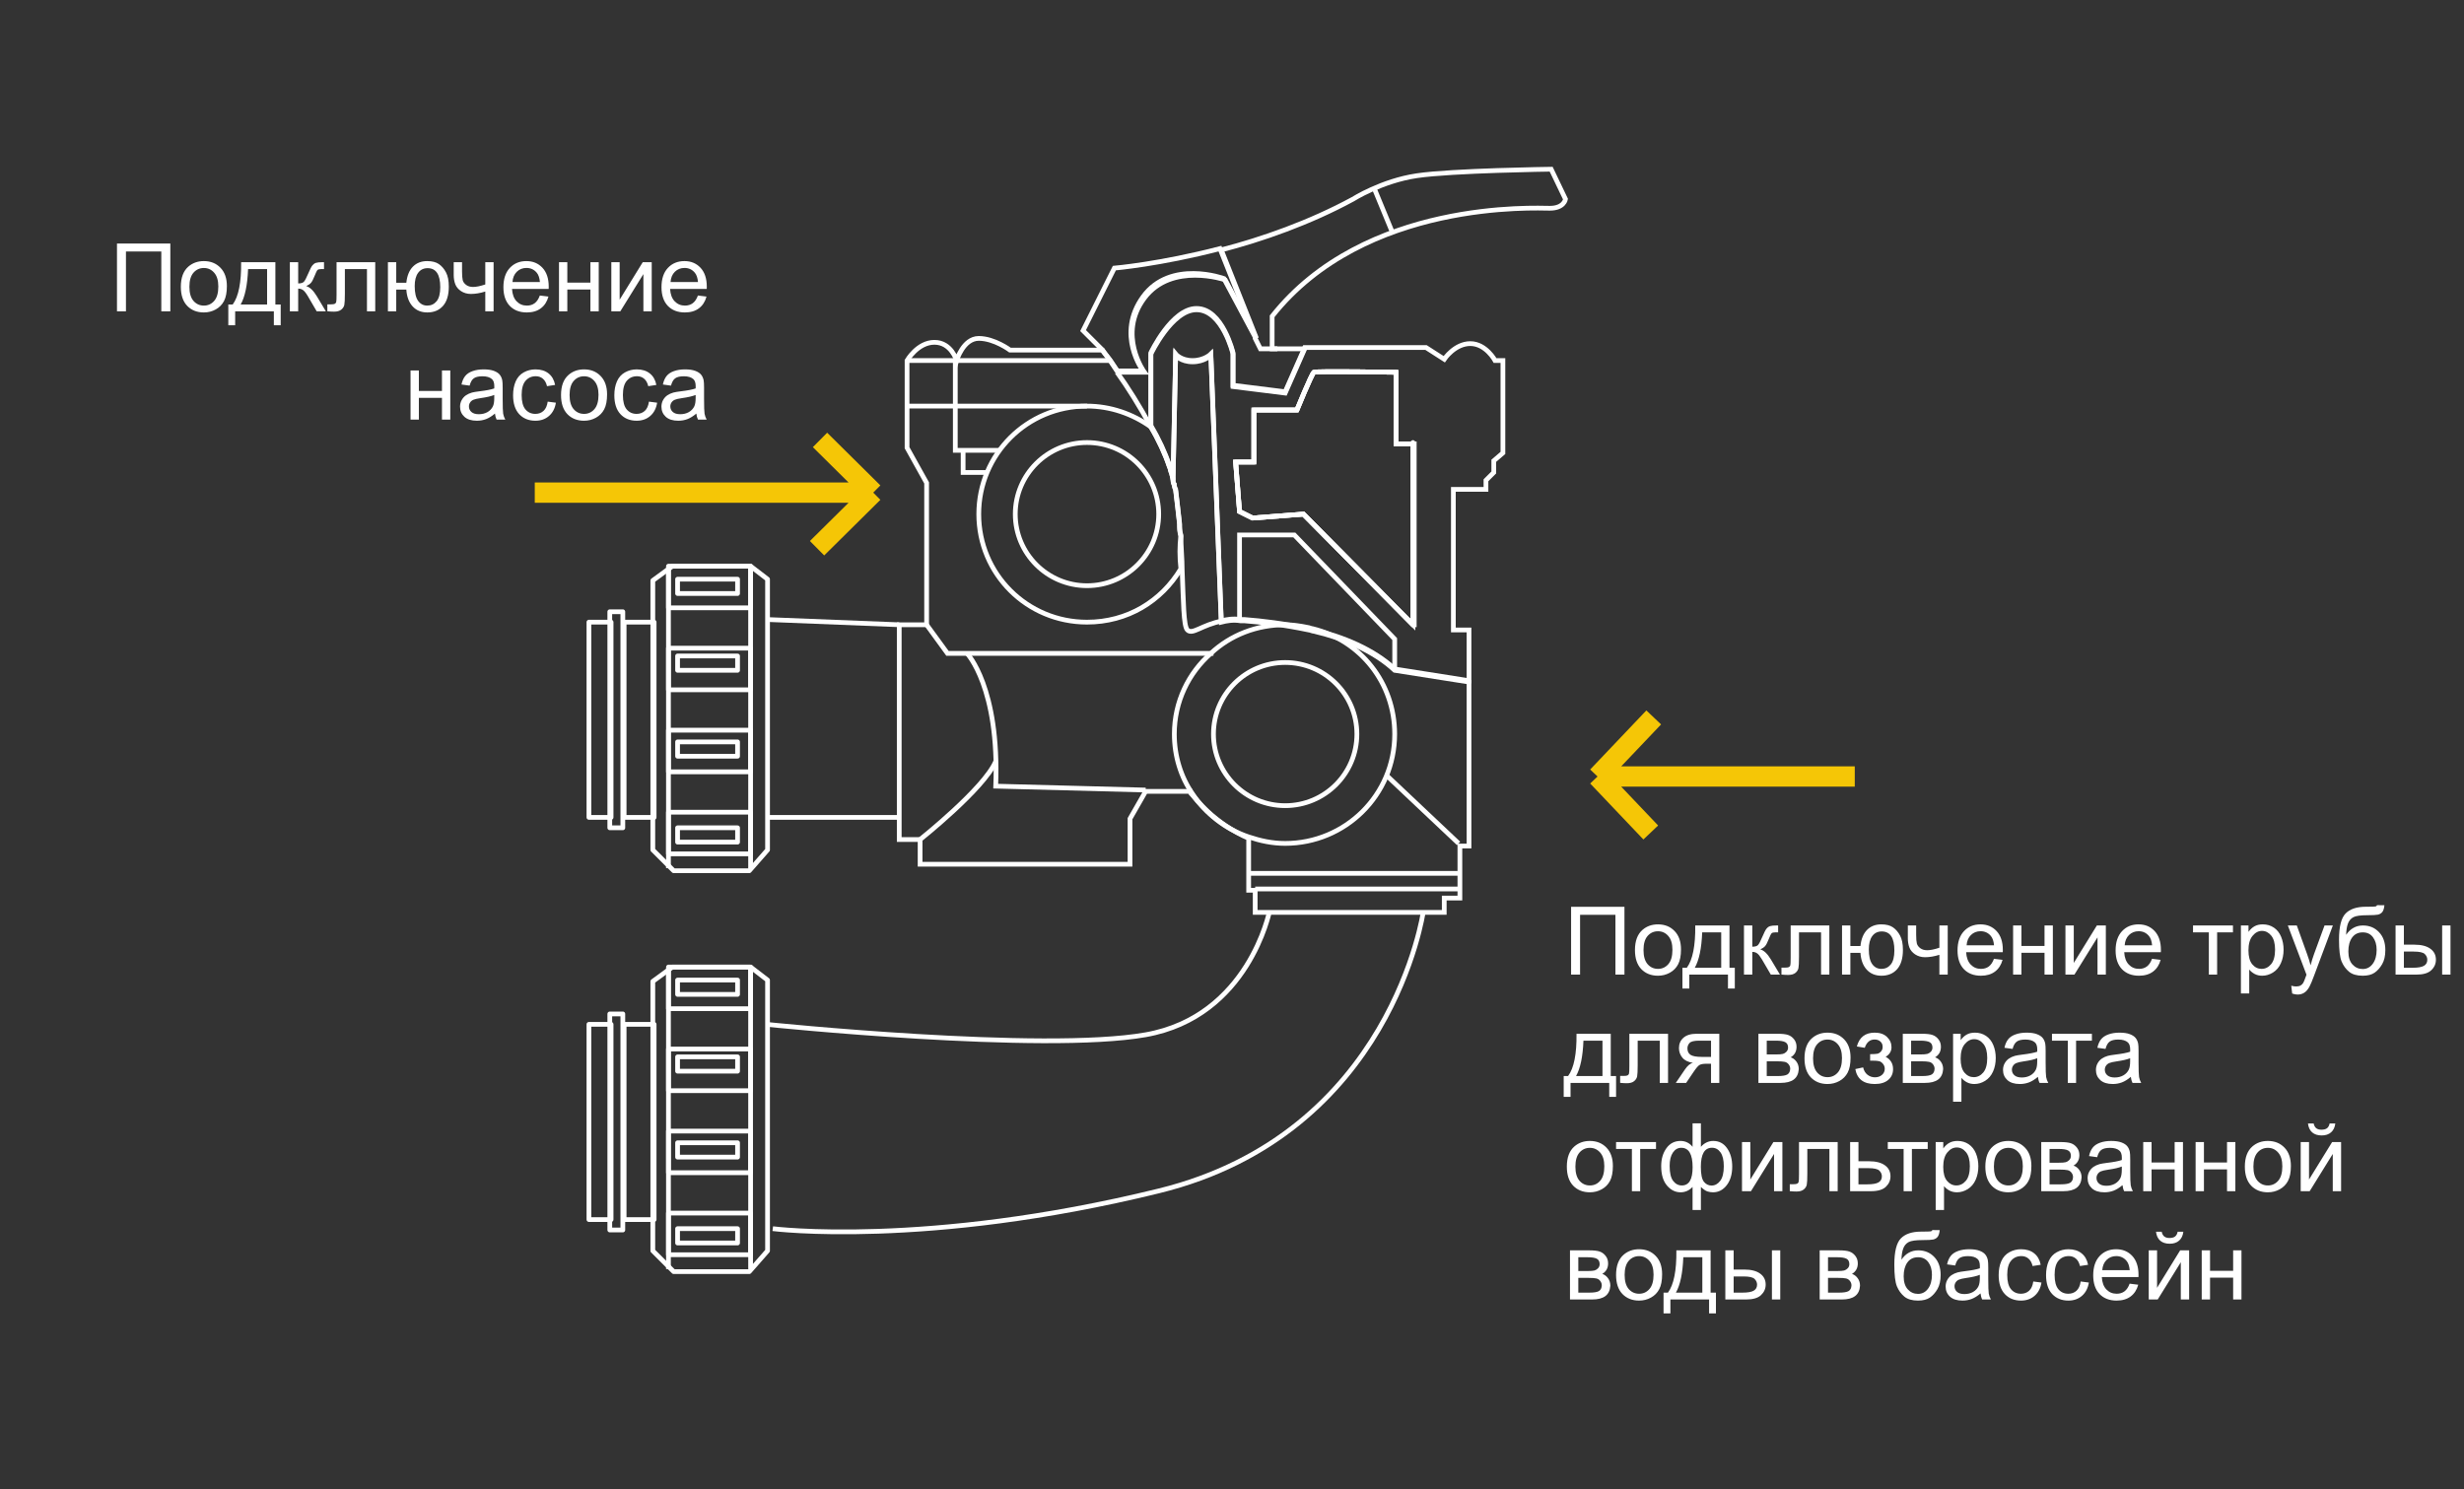 <svg width="364" height="220" viewBox="0 0 364 220" fill="none" xmlns="http://www.w3.org/2000/svg">
<rect x="0" y="0" width="364" height="220" fill="#333333" stroke="none"/>
<path d="M142.857 96.538C142.857 96.538 147.673 101.538 147.095 116.154L169.245 116.731" stroke="white" stroke-width="0.7" stroke-miterlimit="10"/>
<path d="M135.924 124.038C135.924 124.038 145.362 116.538 147.095 112.5" stroke="white" stroke-width="0.7" stroke-miterlimit="10"/>
<path d="M136.887 92.308L139.969 96.538H179.261" stroke="white" stroke-width="0.7" stroke-miterlimit="10"/>
<path d="M185.425 49.808L180.802 41.154C180.802 41.154 172.905 38.269 168.86 43.846C164.815 49.423 168.86 54.808 168.86 54.808H165.008C164.623 54.231 164.237 53.654 163.852 53.077C163.082 52.115 162.697 51.538 162.697 51.538L160 48.846L164.623 39.615C164.623 39.615 171.364 39.038 180.224 36.731L185.425 49.808Z" stroke="white" stroke-width="0.7" stroke-miterlimit="10"/>
<path d="M220.865 53.269C220.865 53.269 219.517 50.769 217.206 50.769C214.894 50.769 213.353 53.077 213.353 53.077L210.657 51.346H192.744L189.855 57.885L182.15 56.923V52.115C182.15 52.115 180.609 45.577 176.757 45.577C173.097 45.577 170.016 52.115 170.016 52.115V62.885C171.171 64.808 172.134 66.923 172.712 68.654C172.905 69.038 172.905 69.423 173.097 69.808C173.097 70 173.29 70.385 173.29 70.769L173.675 52.308C173.675 52.308 174.446 53.269 176.179 53.269C177.913 53.269 178.876 52.308 178.876 52.308L180.417 91.731C181.187 91.538 182.15 91.346 183.306 91.538C183.498 91.538 183.691 91.538 183.884 91.538C186.388 91.731 189.662 92.115 193.322 92.885C193.514 92.885 193.9 93.077 194.092 93.077C198.33 94.038 202.952 95.962 206.034 98.846L217.013 100.577V93.077H214.702V72.308H219.517V70.962L220.673 69.808V68.077L222.021 66.923V53.269H220.865V53.269ZM208.731 92.308L192.551 75.962L185.039 76.538L183.113 75.577L182.535 68.269H185.232V60.577H191.588C191.588 60.577 193.707 55.385 194.092 55C194.477 54.808 206.227 55 206.227 55V65.577H208.923V92.308H208.731Z" stroke="white" stroke-width="0.7" stroke-miterlimit="10"/>
<path d="M208.73 65.385V92.308L192.551 75.962L185.039 76.538L183.113 75.577L182.535 68.269H185.232V60.577H191.588C191.588 60.577 193.707 55.385 194.092 55C194.477 54.808 206.226 55 206.226 55V65.577H208.73V65.385Z" stroke="white" stroke-width="0.7" stroke-miterlimit="10"/>
<path d="M231.267 29.423C231.267 29.423 231.074 30.769 228.955 30.769C227.029 30.769 201.604 29.423 187.929 46.731V51.538H192.744L189.855 58.077L182.151 57.115V52.308C182.151 52.308 180.61 45.769 176.757 45.769C173.098 45.769 170.016 52.308 170.016 52.308V63.077C171.172 65 172.135 67.115 172.713 68.846C172.905 69.231 172.905 69.615 173.098 70C173.098 70.192 173.29 70.577 173.29 70.962L173.676 52.5C173.676 52.5 174.446 53.462 176.18 53.462C177.913 53.462 178.876 52.5 178.876 52.5L180.417 91.923C181.187 91.731 182.151 91.538 183.306 91.731C183.499 91.731 183.691 91.731 183.884 91.731C186.388 91.923 189.662 92.308 193.322 93.077C193.515 93.077 193.9 93.269 194.092 93.269C198.33 94.231 202.953 96.154 206.034 99.038L217.013 100.769V125H215.665V132.692H213.354V134.808H185.425V131.538H184.462V123.846C184.462 123.846 179.839 122.115 176.18 117.5C175.987 117.308 175.794 117.115 175.794 116.923H169.245L166.934 120.962V127.692H135.924V124.038H132.842V92.308H136.887V71.346L133.997 66.154V53.269C133.997 53.269 135.538 50.577 138.042 50.577C140.546 50.577 141.317 53.269 141.317 53.269C141.317 53.269 142.28 50 144.591 50C146.902 50 149.214 51.731 149.214 51.731H162.889C162.889 51.731 163.275 52.308 164.045 53.269C164.43 53.846 164.815 54.423 165.201 55H169.053C169.053 55 165.008 49.423 169.053 44.038C173.098 38.654 180.995 41.346 180.995 41.346L185.618 50L180.417 36.923C186.388 35.385 193.515 32.885 199.871 29.423C199.871 29.423 204.108 26.731 209.309 25.962C214.509 25.192 229.148 25 229.148 25L231.267 29.423Z" stroke="white" stroke-width="0.7" stroke-miterlimit="10"/>
<path d="M184.654 129.038H215.472" stroke="white" stroke-width="0.7" stroke-miterlimit="10"/>
<path d="M185.425 131.346H215.472" stroke="white" stroke-width="0.7" stroke-miterlimit="10"/>
<path d="M173.29 70.769C173.29 70.962 173.29 71.346 173.483 71.538C173.483 71.731 173.483 72.115 173.675 72.308C173.868 73.846 174.06 75.577 174.253 77.308C174.253 77.885 174.253 78.462 174.446 79.038C174.446 80.769 174.638 82.5 174.638 84.231C174.831 88.846 174.831 92.5 175.409 93.077C176.179 93.846 177.528 92.308 180.609 91.731" stroke="white" stroke-width="0.7" stroke-miterlimit="10"/>
<path d="M170.016 63.077C168.475 60.192 166.549 57.115 165.008 55" stroke="white" stroke-width="0.7" stroke-miterlimit="10"/>
<path d="M160.578 86.538C166.429 86.538 171.172 81.803 171.172 75.962C171.172 70.12 166.429 65.385 160.578 65.385C154.727 65.385 149.984 70.12 149.984 75.962C149.984 81.803 154.727 86.538 160.578 86.538Z" stroke="white" stroke-width="0.7" stroke-miterlimit="10"/>
<path d="M189.855 119.038C195.706 119.038 200.449 114.303 200.449 108.462C200.449 102.62 195.706 97.885 189.855 97.885C184.005 97.885 179.262 102.62 179.262 108.462C179.262 114.303 184.005 119.038 189.855 119.038Z" stroke="white" stroke-width="0.7" stroke-miterlimit="10"/>
<path d="M206.034 108.462C206.034 117.5 198.715 124.615 189.854 124.615C187.928 124.615 186.195 124.231 184.461 123.654C180.994 122.5 178.105 120.192 176.179 117.308C174.445 114.808 173.482 111.731 173.482 108.462C173.482 103.654 175.601 99.423 178.876 96.538C181.765 93.846 185.617 92.308 189.854 92.308C191.01 92.308 192.166 92.5 193.129 92.692C193.321 92.692 193.707 92.885 193.899 92.885C201.026 94.615 206.034 100.962 206.034 108.462Z" stroke="white" stroke-width="0.7" stroke-miterlimit="10"/>
<path d="M174.446 84.038C171.557 88.846 166.549 91.923 160.578 91.923C151.717 91.923 144.591 84.808 144.591 75.962C144.591 67.115 151.717 60 160.578 60C164.045 60 167.319 61.154 170.016 63.077C171.171 65 172.134 67.115 172.712 68.846C172.905 69.231 172.905 69.615 173.097 70C173.097 70.192 173.29 70.577 173.29 70.962C173.29 71.154 173.29 71.346 173.483 71.731C173.483 71.923 173.675 72.308 173.675 72.5C173.868 74.038 174.06 75.769 174.253 77.5C174.253 78.077 174.253 78.654 174.446 79.231C174.253 80.577 174.253 82.308 174.446 84.038Z" stroke="white" stroke-width="0.7" stroke-miterlimit="10"/>
<path d="M215.473 124.615L204.879 114.615" stroke="white" stroke-width="0.7" stroke-miterlimit="10"/>
<path d="M133.997 60H160.578" stroke="white" stroke-width="0.7" stroke-miterlimit="10"/>
<path d="M141.124 53.269V66.538H147.673" stroke="white" stroke-width="0.7" stroke-miterlimit="10"/>
<path d="M142.279 66.538V69.808H145.746" stroke="white" stroke-width="0.7" stroke-miterlimit="10"/>
<path d="M133.997 53.269H164.237" stroke="white" stroke-width="0.7" stroke-miterlimit="10"/>
<path d="M188.699 51.538H186.195L185.425 50V49.808" stroke="white" stroke-width="0.7" stroke-miterlimit="10"/>
<path d="M183.113 91.346V79.038H191.203L206.034 94.423V98.654" stroke="white" stroke-width="0.7" stroke-miterlimit="10"/>
<path d="M208.73 65.385V92.308L192.551 75.962L185.039 76.538L183.113 75.577L182.535 68.269H185.232V60.577H191.588C191.588 60.577 193.707 55.385 194.092 55C194.477 54.808 206.226 55 206.226 55V65.577H208.73V65.385Z" stroke="white" stroke-width="0.7" stroke-miterlimit="10" stroke-linejoin="round"/>
<path d="M96.439 125.577V85.769L99.328 83.654H110.884L113.388 85.577V125.577L110.692 128.654H99.52L96.439 125.577Z" stroke="white" stroke-width="0.7" stroke-miterlimit="10" stroke-linejoin="round"/>
<path d="M98.75 84.039V128.269" stroke="white" stroke-width="0.7" stroke-miterlimit="10" stroke-linejoin="round"/>
<path d="M110.884 83.654V128.269" stroke="white" stroke-width="0.7" stroke-miterlimit="10" stroke-linejoin="round"/>
<path d="M110.885 120H98.75V126.154H110.885V120Z" stroke="white" stroke-width="0.7" stroke-miterlimit="10" stroke-linejoin="round"/>
<path d="M110.885 107.885H98.75V114.039H110.885V107.885Z" stroke="white" stroke-width="0.7" stroke-miterlimit="10" stroke-linejoin="round"/>
<path d="M110.885 95.769H98.75V101.923H110.885V95.769Z" stroke="white" stroke-width="0.7" stroke-miterlimit="10" stroke-linejoin="round"/>
<path d="M110.885 83.654H98.75V89.808H110.885V83.654Z" stroke="white" stroke-width="0.7" stroke-miterlimit="10" stroke-linejoin="round"/>
<path d="M108.958 85.577H100.098V87.692H108.958V85.577Z" stroke="white" stroke-width="0.7" stroke-miterlimit="10" stroke-linejoin="round"/>
<path d="M108.958 96.923H100.098V99.038H108.958V96.923Z" stroke="white" stroke-width="0.7" stroke-miterlimit="10" stroke-linejoin="round"/>
<path d="M108.958 109.615H100.098V111.731H108.958V109.615Z" stroke="white" stroke-width="0.7" stroke-miterlimit="10" stroke-linejoin="round"/>
<path d="M108.958 122.308H100.098V124.423H108.958V122.308Z" stroke="white" stroke-width="0.7" stroke-miterlimit="10" stroke-linejoin="round"/>
<path d="M96.631 91.923H92.201V120.769H96.631V91.923Z" stroke="white" stroke-width="0.7" stroke-miterlimit="10" stroke-linejoin="round"/>
<path d="M90.274 91.923H87V120.769H90.274V91.923Z" stroke="white" stroke-width="0.7" stroke-miterlimit="10" stroke-linejoin="round"/>
<path d="M92.008 90.385H90.082V122.308H92.008V90.385Z" stroke="white" stroke-width="0.7" stroke-miterlimit="10" stroke-linejoin="round"/>
<path d="M96.439 184.808V145L99.328 142.885H110.884L113.388 144.808V184.808L110.692 187.885H99.52L96.439 184.808Z" stroke="white" stroke-width="0.7" stroke-miterlimit="10" stroke-linejoin="round"/>
<path d="M98.75 143.462V187.5" stroke="white" stroke-width="0.7" stroke-miterlimit="10" stroke-linejoin="round"/>
<path d="M110.884 142.885V187.5" stroke="white" stroke-width="0.7" stroke-miterlimit="10" stroke-linejoin="round"/>
<path d="M110.885 179.231H98.75V185.385H110.885V179.231Z" stroke="white" stroke-width="0.7" stroke-miterlimit="10" stroke-linejoin="round"/>
<path d="M110.885 167.115H98.75V173.269H110.885V167.115Z" stroke="white" stroke-width="0.7" stroke-miterlimit="10" stroke-linejoin="round"/>
<path d="M110.885 155H98.75V161.154H110.885V155Z" stroke="white" stroke-width="0.7" stroke-miterlimit="10" stroke-linejoin="round"/>
<path d="M110.885 142.885H98.75V149.038H110.885V142.885Z" stroke="white" stroke-width="0.7" stroke-miterlimit="10" stroke-linejoin="round"/>
<path d="M108.958 144.808H100.098V146.923H108.958V144.808Z" stroke="white" stroke-width="0.7" stroke-miterlimit="10" stroke-linejoin="round"/>
<path d="M108.958 156.154H100.098V158.269H108.958V156.154Z" stroke="white" stroke-width="0.7" stroke-miterlimit="10" stroke-linejoin="round"/>
<path d="M108.958 168.846H100.098V170.962H108.958V168.846Z" stroke="white" stroke-width="0.7" stroke-miterlimit="10" stroke-linejoin="round"/>
<path d="M108.958 181.538H100.098V183.654H108.958V181.538Z" stroke="white" stroke-width="0.7" stroke-miterlimit="10" stroke-linejoin="round"/>
<path d="M96.631 151.346H92.201V180.192H96.631V151.346Z" stroke="white" stroke-width="0.7" stroke-miterlimit="10" stroke-linejoin="round"/>
<path d="M90.274 151.346H87V180.192H90.274V151.346Z" stroke="white" stroke-width="0.7" stroke-miterlimit="10" stroke-linejoin="round"/>
<path d="M92.008 149.808H90.082V181.731H92.008V149.808Z" stroke="white" stroke-width="0.7" stroke-miterlimit="10" stroke-linejoin="round"/>
<path d="M113.388 120.769H132.842" stroke="white" stroke-width="0.7" stroke-miterlimit="10" stroke-linejoin="round"/>
<path d="M132.842 92.308L113.388 91.538" stroke="white" stroke-width="0.7" stroke-miterlimit="10" stroke-linejoin="round"/>
<path d="M187.544 134.615C187.544 134.615 184.462 150.192 169.245 152.885C154.029 155.577 113.195 151.346 113.195 151.346" stroke="white" stroke-width="0.7" stroke-miterlimit="10" stroke-linejoin="round"/>
<path d="M210.272 134.615C210.272 134.615 205.649 167.5 171.171 175.962C136.694 184.423 114.158 181.539 114.158 181.539" stroke="white" stroke-width="0.7" stroke-miterlimit="10" stroke-linejoin="round"/>
<path d="M185.425 50V49.808" stroke="white" stroke-width="0.7" stroke-miterlimit="10" stroke-linejoin="round"/>
<path d="M202.953 27.692L205.65 34.231" stroke="white" stroke-width="0.7" stroke-miterlimit="10"/>
<path d="M232.094 133.979H239.976V144H238.643V135.161H233.42V144H232.094V133.979ZM241.527 140.37C241.527 139.026 241.901 138.03 242.648 137.383C243.273 136.845 244.034 136.576 244.932 136.576C245.93 136.576 246.745 136.904 247.379 137.561C248.012 138.212 248.329 139.115 248.329 140.268C248.329 141.202 248.188 141.938 247.905 142.476C247.627 143.009 247.219 143.424 246.682 143.72C246.148 144.016 245.565 144.164 244.932 144.164C243.915 144.164 243.093 143.838 242.464 143.187C241.84 142.535 241.527 141.596 241.527 140.37ZM242.792 140.37C242.792 141.3 242.995 141.997 243.4 142.462C243.806 142.922 244.316 143.152 244.932 143.152C245.542 143.152 246.05 142.92 246.456 142.455C246.862 141.99 247.064 141.282 247.064 140.329C247.064 139.431 246.859 138.752 246.449 138.292C246.044 137.827 245.538 137.595 244.932 137.595C244.316 137.595 243.806 137.825 243.4 138.285C242.995 138.745 242.792 139.44 242.792 140.37ZM250.435 136.74H255.493V142.988H256.279V146.058H255.268V144H249.553V146.058H248.541V142.988H249.19C250.056 141.812 250.471 139.73 250.435 136.74ZM251.46 137.759C251.369 140.115 251.004 141.858 250.366 142.988H254.27V137.759H251.46ZM257.633 136.74H258.863V139.878C259.255 139.878 259.529 139.803 259.684 139.652C259.843 139.502 260.076 139.064 260.381 138.34C260.622 137.766 260.818 137.387 260.969 137.205C261.119 137.023 261.292 136.9 261.488 136.836C261.684 136.772 261.999 136.74 262.432 136.74H262.678V137.759L262.336 137.752C262.012 137.752 261.805 137.8 261.714 137.896C261.618 137.996 261.472 138.294 261.276 138.791C261.09 139.265 260.919 139.593 260.764 139.775C260.609 139.958 260.369 140.124 260.046 140.274C260.575 140.416 261.094 140.908 261.604 141.751L262.951 144H261.598L260.285 141.751C260.016 141.3 259.782 141.004 259.581 140.862C259.381 140.716 259.141 140.644 258.863 140.644V144H257.633V136.74ZM264.53 136.74H270.245V144H269.021V137.759H265.761V141.375C265.761 142.218 265.733 142.774 265.679 143.043C265.624 143.312 265.474 143.547 265.228 143.747C264.981 143.948 264.626 144.048 264.161 144.048C263.874 144.048 263.544 144.03 263.17 143.993V142.968H263.71C263.965 142.968 264.147 142.943 264.257 142.893C264.366 142.838 264.439 142.754 264.476 142.64C264.512 142.526 264.53 142.154 264.53 141.525V136.74ZM272.118 136.74H273.349V139.775H274.839C274.948 138.736 275.272 137.943 275.81 137.396C276.352 136.85 277.054 136.576 277.915 136.576C278.649 136.576 279.228 136.724 279.651 137.021C280.075 137.317 280.424 137.725 280.697 138.244C280.975 138.764 281.114 139.463 281.114 140.343C281.114 141.596 280.829 142.546 280.26 143.193C279.69 143.84 278.918 144.164 277.942 144.164C277.035 144.164 276.309 143.863 275.762 143.262C275.215 142.66 274.907 141.835 274.839 140.787H273.349V144H272.118V136.74ZM277.983 137.622C277.382 137.622 276.912 137.854 276.575 138.319C276.243 138.78 276.076 139.427 276.076 140.261C276.076 141.259 276.245 141.99 276.582 142.455C276.919 142.92 277.37 143.152 277.936 143.152C278.496 143.152 278.954 142.938 279.31 142.51C279.67 142.077 279.85 141.382 279.85 140.425C279.85 139.491 279.695 138.791 279.385 138.326C279.075 137.857 278.608 137.622 277.983 137.622ZM281.839 136.74H283.069V138.114C283.069 138.707 283.104 139.137 283.172 139.406C283.245 139.671 283.416 139.903 283.685 140.104C283.953 140.299 284.291 140.397 284.696 140.397C285.161 140.397 285.763 140.274 286.501 140.028V136.74H287.731V144H286.501V141.074C285.744 141.311 285.038 141.43 284.382 141.43C283.83 141.43 283.343 141.291 282.919 141.013C282.5 140.73 282.215 140.386 282.064 139.98C281.914 139.575 281.839 139.128 281.839 138.641V136.74ZM294.561 141.662L295.832 141.819C295.632 142.562 295.26 143.139 294.718 143.549C294.175 143.959 293.483 144.164 292.64 144.164C291.578 144.164 290.735 143.838 290.11 143.187C289.491 142.53 289.181 141.612 289.181 140.432C289.181 139.21 289.495 138.262 290.124 137.588C290.753 136.913 291.569 136.576 292.571 136.576C293.542 136.576 294.335 136.907 294.95 137.567C295.565 138.228 295.873 139.158 295.873 140.356C295.873 140.429 295.871 140.539 295.866 140.685H290.452C290.498 141.482 290.723 142.093 291.129 142.517C291.535 142.94 292.04 143.152 292.646 143.152C293.098 143.152 293.483 143.034 293.802 142.797C294.121 142.56 294.374 142.182 294.561 141.662ZM290.521 139.673H294.574C294.52 139.062 294.365 138.604 294.109 138.299C293.717 137.825 293.209 137.588 292.585 137.588C292.02 137.588 291.544 137.777 291.156 138.155C290.773 138.534 290.562 139.039 290.521 139.673ZM297.391 136.74H298.621V139.762H302.032V136.74H303.263V144H302.032V140.78H298.621V144H297.391V136.74ZM305.122 136.74H306.353V142.277L309.764 136.74H311.09V144H309.859V138.497L306.448 144H305.122V136.74ZM317.912 141.662L319.184 141.819C318.983 142.562 318.612 143.139 318.069 143.549C317.527 143.959 316.834 144.164 315.991 144.164C314.929 144.164 314.086 143.838 313.462 143.187C312.842 142.53 312.532 141.612 312.532 140.432C312.532 139.21 312.847 138.262 313.476 137.588C314.104 136.913 314.92 136.576 315.923 136.576C316.894 136.576 317.687 136.907 318.302 137.567C318.917 138.228 319.225 139.158 319.225 140.356C319.225 140.429 319.222 140.539 319.218 140.685H313.804C313.849 141.482 314.075 142.093 314.48 142.517C314.886 142.94 315.392 143.152 315.998 143.152C316.449 143.152 316.834 143.034 317.153 142.797C317.472 142.56 317.725 142.182 317.912 141.662ZM313.872 139.673H317.926C317.871 139.062 317.716 138.604 317.461 138.299C317.069 137.825 316.561 137.588 315.937 137.588C315.371 137.588 314.895 137.777 314.508 138.155C314.125 138.534 313.913 139.039 313.872 139.673ZM323.969 136.74H329.868V137.759H327.53V144H326.307V137.759H323.969V136.74ZM331.044 146.782V136.74H332.165V137.684C332.429 137.314 332.728 137.039 333.061 136.856C333.393 136.67 333.797 136.576 334.271 136.576C334.89 136.576 335.437 136.736 335.911 137.055C336.385 137.374 336.743 137.825 336.984 138.408C337.226 138.987 337.347 139.623 337.347 140.315C337.347 141.058 337.212 141.728 336.943 142.325C336.679 142.918 336.292 143.373 335.781 143.692C335.275 144.007 334.742 144.164 334.182 144.164C333.771 144.164 333.402 144.077 333.074 143.904C332.751 143.731 332.484 143.512 332.274 143.248V146.782H331.044ZM332.158 140.411C332.158 141.345 332.347 142.036 332.726 142.482C333.104 142.929 333.562 143.152 334.1 143.152C334.646 143.152 335.114 142.922 335.501 142.462C335.893 141.997 336.089 141.279 336.089 140.309C336.089 139.383 335.897 138.691 335.515 138.23C335.136 137.77 334.683 137.54 334.154 137.54C333.63 137.54 333.165 137.786 332.76 138.278C332.359 138.766 332.158 139.477 332.158 140.411ZM338.618 146.796L338.481 145.641C338.75 145.714 338.985 145.75 339.186 145.75C339.459 145.75 339.678 145.704 339.842 145.613C340.006 145.522 340.14 145.395 340.245 145.23C340.323 145.107 340.448 144.802 340.621 144.314C340.644 144.246 340.68 144.146 340.73 144.014L337.976 136.74H339.302L340.812 140.944C341.008 141.478 341.184 142.038 341.339 142.626C341.48 142.061 341.649 141.509 341.845 140.972L343.396 136.74H344.627L341.865 144.123C341.569 144.921 341.339 145.47 341.175 145.771C340.956 146.176 340.705 146.472 340.423 146.659C340.14 146.851 339.803 146.946 339.411 146.946C339.174 146.946 338.91 146.896 338.618 146.796ZM351.155 133.739L352.242 133.753C352.192 134.241 352.083 134.58 351.914 134.771C351.75 134.963 351.536 135.086 351.271 135.141C351.012 135.195 350.499 135.223 349.733 135.223C348.717 135.223 348.024 135.321 347.655 135.517C347.286 135.713 347.02 136.027 346.855 136.46C346.696 136.888 346.607 137.442 346.589 138.121C346.899 137.661 347.261 137.317 347.676 137.089C348.09 136.856 348.558 136.74 349.077 136.74C350.03 136.74 350.818 137.068 351.442 137.725C352.067 138.376 352.379 139.26 352.379 140.377C352.379 141.225 352.222 141.92 351.907 142.462C351.593 143.004 351.219 143.424 350.786 143.72C350.358 144.016 349.772 144.164 349.029 144.164C348.168 144.164 347.498 143.968 347.02 143.576C346.541 143.18 346.174 142.674 345.919 142.059C345.664 141.443 345.536 140.372 345.536 138.846C345.536 136.927 345.86 135.635 346.507 134.97C347.159 134.304 348.159 133.972 349.508 133.972C350.346 133.972 350.823 133.958 350.937 133.931C351.05 133.903 351.123 133.84 351.155 133.739ZM351.094 140.343C351.094 139.586 350.914 138.966 350.554 138.483C350.198 138 349.695 137.759 349.043 137.759C348.364 137.759 347.84 138.014 347.471 138.524C347.102 139.035 346.917 139.716 346.917 140.568C346.917 141.411 347.12 142.056 347.525 142.503C347.936 142.95 348.439 143.173 349.036 143.173C349.647 143.173 350.141 142.915 350.52 142.4C350.902 141.881 351.094 141.195 351.094 140.343ZM360.773 136.74H362.004V144H360.773V136.74ZM353.89 136.74H355.12V139.577H356.679C357.695 139.577 358.477 139.775 359.023 140.172C359.575 140.564 359.851 141.106 359.851 141.799C359.851 142.405 359.62 142.924 359.16 143.357C358.704 143.786 357.973 144 356.966 144H353.89V136.74ZM355.12 142.988H356.412C357.191 142.988 357.747 142.893 358.08 142.701C358.413 142.51 358.579 142.211 358.579 141.806C358.579 141.491 358.456 141.211 358.21 140.965C357.964 140.719 357.419 140.596 356.576 140.596H355.12V142.988ZM232.894 152.74H237.952V158.988H238.738V162.058H237.727V160H232.012V162.058H231V158.988H231.649C232.515 157.812 232.93 155.73 232.894 152.74ZM233.919 153.759C233.828 156.115 233.463 157.858 232.825 158.988H236.729V153.759H233.919ZM240.7 152.74H246.415V160H245.191V153.759H241.931V157.375C241.931 158.218 241.903 158.774 241.849 159.043C241.794 159.312 241.644 159.547 241.397 159.747C241.151 159.948 240.796 160.048 240.331 160.048C240.044 160.048 239.714 160.03 239.34 159.993V158.968H239.88C240.135 158.968 240.317 158.943 240.427 158.893C240.536 158.838 240.609 158.754 240.646 158.64C240.682 158.526 240.7 158.154 240.7 157.525V152.74ZM253.989 152.74V160H252.766V157.17H252.055C251.622 157.17 251.298 157.227 251.084 157.341C250.874 157.45 250.567 157.808 250.161 158.414L249.088 160H247.563L248.89 158.045C249.295 157.448 249.699 157.111 250.1 157.033C249.398 156.938 248.876 156.685 248.534 156.274C248.197 155.864 248.028 155.393 248.028 154.859C248.028 154.23 248.249 153.72 248.691 153.328C249.138 152.936 249.783 152.74 250.626 152.74H253.989ZM252.766 153.759H251.016C250.282 153.759 249.808 153.873 249.594 154.101C249.384 154.328 249.279 154.595 249.279 154.9C249.279 155.333 249.434 155.652 249.744 155.857C250.059 156.058 250.612 156.158 251.405 156.158H252.766V153.759ZM259.766 152.74H262.603C263.3 152.74 263.817 152.799 264.154 152.918C264.496 153.032 264.788 153.244 265.029 153.554C265.275 153.864 265.398 154.235 265.398 154.668C265.398 155.014 265.326 155.317 265.18 155.577C265.038 155.832 264.824 156.047 264.537 156.22C264.879 156.334 265.161 156.548 265.385 156.862C265.613 157.172 265.727 157.541 265.727 157.97C265.681 158.658 265.435 159.168 264.988 159.501C264.542 159.834 263.892 160 263.04 160H259.766V152.74ZM260.996 155.796H262.309C262.833 155.796 263.193 155.769 263.389 155.714C263.585 155.659 263.76 155.55 263.915 155.386C264.07 155.217 264.147 155.017 264.147 154.784C264.147 154.401 264.011 154.135 263.737 153.984C263.468 153.834 263.006 153.759 262.35 153.759H260.996V155.796ZM260.996 158.988H262.616C263.313 158.988 263.792 158.909 264.052 158.749C264.312 158.585 264.448 158.305 264.462 157.908C264.462 157.676 264.387 157.462 264.236 157.266C264.086 157.065 263.89 156.94 263.648 156.89C263.407 156.835 263.02 156.808 262.486 156.808H260.996V158.988ZM266.574 156.37C266.574 155.026 266.948 154.03 267.695 153.383C268.32 152.845 269.081 152.576 269.979 152.576C270.977 152.576 271.792 152.904 272.426 153.561C273.059 154.212 273.376 155.115 273.376 156.268C273.376 157.202 273.235 157.938 272.952 158.476C272.674 159.009 272.266 159.424 271.729 159.72C271.195 160.016 270.612 160.164 269.979 160.164C268.962 160.164 268.14 159.838 267.511 159.187C266.886 158.535 266.574 157.596 266.574 156.37ZM267.839 156.37C267.839 157.3 268.042 157.997 268.447 158.462C268.853 158.922 269.363 159.152 269.979 159.152C270.589 159.152 271.097 158.92 271.503 158.455C271.909 157.99 272.111 157.282 272.111 156.329C272.111 155.431 271.906 154.752 271.496 154.292C271.09 153.827 270.585 153.595 269.979 153.595C269.363 153.595 268.853 153.825 268.447 154.285C268.042 154.745 267.839 155.44 267.839 156.37ZM276.268 156.719V155.755C276.787 155.75 277.14 155.73 277.327 155.693C277.519 155.657 277.699 155.548 277.867 155.365C278.036 155.183 278.12 154.955 278.12 154.682C278.12 154.349 278.008 154.085 277.785 153.889C277.566 153.688 277.282 153.588 276.931 153.588C276.238 153.588 275.753 153.996 275.475 154.812L274.306 154.62C274.67 153.257 275.55 152.576 276.944 152.576C277.719 152.576 278.325 152.788 278.763 153.212C279.205 153.636 279.426 154.142 279.426 154.729C279.426 155.322 279.139 155.794 278.564 156.145C278.929 156.34 279.202 156.591 279.385 156.896C279.567 157.197 279.658 157.555 279.658 157.97C279.658 158.621 279.421 159.15 278.947 159.556C278.473 159.961 277.81 160.164 276.958 160.164C275.304 160.164 274.344 159.428 274.08 157.956L275.235 157.71C275.34 158.175 275.552 158.535 275.871 158.79C276.195 159.045 276.564 159.173 276.979 159.173C277.393 159.173 277.737 159.057 278.011 158.824C278.289 158.587 278.428 158.286 278.428 157.922C278.428 157.639 278.341 157.393 278.168 157.184C277.995 156.974 277.81 156.844 277.614 156.794C277.418 156.739 277.063 156.712 276.548 156.712C276.507 156.712 276.413 156.714 276.268 156.719ZM281.094 152.74H283.931C284.628 152.74 285.145 152.799 285.482 152.918C285.824 153.032 286.116 153.244 286.357 153.554C286.604 153.864 286.727 154.235 286.727 154.668C286.727 155.014 286.654 155.317 286.508 155.577C286.367 155.832 286.152 156.047 285.865 156.22C286.207 156.334 286.49 156.548 286.713 156.862C286.941 157.172 287.055 157.541 287.055 157.97C287.009 158.658 286.763 159.168 286.316 159.501C285.87 159.834 285.22 160 284.368 160H281.094V152.74ZM282.324 155.796H283.637C284.161 155.796 284.521 155.769 284.717 155.714C284.913 155.659 285.088 155.55 285.243 155.386C285.398 155.217 285.476 155.017 285.476 154.784C285.476 154.401 285.339 154.135 285.065 153.984C284.797 153.834 284.334 153.759 283.678 153.759H282.324V155.796ZM282.324 158.988H283.944C284.642 158.988 285.12 158.909 285.38 158.749C285.64 158.585 285.776 158.305 285.79 157.908C285.79 157.676 285.715 157.462 285.564 157.266C285.414 157.065 285.218 156.94 284.977 156.89C284.735 156.835 284.348 156.808 283.814 156.808H282.324V158.988ZM288.524 162.782V152.74H289.646V153.684C289.91 153.314 290.208 153.039 290.541 152.856C290.874 152.67 291.277 152.576 291.751 152.576C292.371 152.576 292.918 152.736 293.392 153.055C293.866 153.374 294.223 153.825 294.465 154.408C294.706 154.987 294.827 155.623 294.827 156.315C294.827 157.058 294.693 157.728 294.424 158.325C294.16 158.918 293.772 159.373 293.262 159.692C292.756 160.007 292.223 160.164 291.662 160.164C291.252 160.164 290.883 160.077 290.555 159.904C290.231 159.731 289.965 159.512 289.755 159.248V162.782H288.524ZM289.639 156.411C289.639 157.345 289.828 158.036 290.206 158.482C290.584 158.929 291.042 159.152 291.58 159.152C292.127 159.152 292.594 158.922 292.981 158.462C293.373 157.997 293.569 157.279 293.569 156.309C293.569 155.383 293.378 154.691 292.995 154.23C292.617 153.77 292.163 153.54 291.635 153.54C291.111 153.54 290.646 153.786 290.24 154.278C289.839 154.766 289.639 155.477 289.639 156.411ZM301.055 159.104C300.599 159.492 300.159 159.765 299.735 159.925C299.316 160.084 298.865 160.164 298.382 160.164C297.584 160.164 296.971 159.97 296.543 159.583C296.115 159.191 295.9 158.692 295.9 158.086C295.9 157.73 295.98 157.407 296.14 157.115C296.304 156.819 296.516 156.582 296.775 156.404C297.04 156.227 297.336 156.092 297.664 156.001C297.906 155.937 298.27 155.876 298.758 155.816C299.751 155.698 300.483 155.557 300.952 155.393C300.957 155.224 300.959 155.117 300.959 155.071C300.959 154.57 300.843 154.217 300.61 154.012C300.296 153.734 299.829 153.595 299.209 153.595C298.63 153.595 298.202 153.697 297.924 153.902C297.65 154.103 297.448 154.461 297.315 154.976L296.112 154.812C296.222 154.297 296.402 153.882 296.652 153.567C296.903 153.248 297.265 153.005 297.739 152.836C298.213 152.663 298.762 152.576 299.387 152.576C300.007 152.576 300.51 152.649 300.897 152.795C301.285 152.941 301.57 153.125 301.752 153.349C301.934 153.567 302.062 153.845 302.135 154.183C302.176 154.392 302.196 154.771 302.196 155.317V156.958C302.196 158.102 302.221 158.826 302.271 159.132C302.326 159.433 302.431 159.722 302.586 160H301.301C301.173 159.745 301.091 159.446 301.055 159.104ZM300.952 156.356C300.506 156.539 299.836 156.694 298.942 156.821C298.437 156.894 298.079 156.976 297.869 157.067C297.66 157.159 297.498 157.293 297.384 157.471C297.27 157.644 297.213 157.838 297.213 158.052C297.213 158.38 297.336 158.653 297.582 158.872C297.833 159.091 298.197 159.2 298.676 159.2C299.15 159.2 299.571 159.098 299.94 158.893C300.31 158.683 300.581 158.398 300.754 158.038C300.886 157.76 300.952 157.35 300.952 156.808V156.356ZM303.133 152.74H309.032V153.759H306.694V160H305.471V153.759H303.133V152.74ZM314.781 159.104C314.326 159.492 313.886 159.765 313.462 159.925C313.043 160.084 312.591 160.164 312.108 160.164C311.311 160.164 310.698 159.97 310.27 159.583C309.841 159.191 309.627 158.692 309.627 158.086C309.627 157.73 309.707 157.407 309.866 157.115C310.03 156.819 310.242 156.582 310.502 156.404C310.766 156.227 311.062 156.092 311.391 156.001C311.632 155.937 311.997 155.876 312.484 155.816C313.478 155.698 314.209 155.557 314.679 155.393C314.683 155.224 314.686 155.117 314.686 155.071C314.686 154.57 314.569 154.217 314.337 154.012C314.022 153.734 313.555 153.595 312.936 153.595C312.357 153.595 311.928 153.697 311.65 153.902C311.377 154.103 311.174 154.461 311.042 154.976L309.839 154.812C309.948 154.297 310.128 153.882 310.379 153.567C310.63 153.248 310.992 153.005 311.466 152.836C311.94 152.663 312.489 152.576 313.113 152.576C313.733 152.576 314.237 152.649 314.624 152.795C315.011 152.941 315.296 153.125 315.479 153.349C315.661 153.567 315.788 153.845 315.861 154.183C315.902 154.392 315.923 154.771 315.923 155.317V156.958C315.923 158.102 315.948 158.826 315.998 159.132C316.053 159.433 316.158 159.722 316.312 160H315.027C314.9 159.745 314.818 159.446 314.781 159.104ZM314.679 156.356C314.232 156.539 313.562 156.694 312.669 156.821C312.163 156.894 311.805 156.976 311.596 157.067C311.386 157.159 311.224 157.293 311.11 157.471C310.996 157.644 310.939 157.838 310.939 158.052C310.939 158.38 311.062 158.653 311.309 158.872C311.559 159.091 311.924 159.2 312.402 159.2C312.876 159.2 313.298 159.098 313.667 158.893C314.036 158.683 314.307 158.398 314.48 158.038C314.613 157.76 314.679 157.35 314.679 156.808V156.356ZM231.465 172.37C231.465 171.026 231.839 170.03 232.586 169.383C233.21 168.845 233.971 168.576 234.869 168.576C235.867 168.576 236.683 168.904 237.316 169.561C237.95 170.212 238.267 171.115 238.267 172.268C238.267 173.202 238.125 173.938 237.843 174.476C237.565 175.009 237.157 175.424 236.619 175.72C236.086 176.016 235.503 176.164 234.869 176.164C233.853 176.164 233.03 175.838 232.401 175.187C231.777 174.535 231.465 173.596 231.465 172.37ZM232.729 172.37C232.729 173.3 232.932 173.997 233.338 174.462C233.743 174.922 234.254 175.152 234.869 175.152C235.48 175.152 235.988 174.92 236.394 174.455C236.799 173.99 237.002 173.282 237.002 172.329C237.002 171.431 236.797 170.752 236.387 170.292C235.981 169.827 235.475 169.595 234.869 169.595C234.254 169.595 233.743 169.825 233.338 170.285C232.932 170.745 232.729 171.44 232.729 172.37ZM238.738 168.74H244.638V169.759H242.3V176H241.076V169.759H238.738V168.74ZM250.038 165.979H251.269V169.444C251.524 169.153 251.804 168.936 252.109 168.795C252.415 168.649 252.743 168.576 253.094 168.576C253.955 168.576 254.636 168.936 255.138 169.656C255.644 170.372 255.896 171.274 255.896 172.363C255.896 173.498 255.625 174.416 255.083 175.118C254.541 175.815 253.866 176.164 253.06 176.164C252.795 176.164 252.526 176.123 252.253 176.041C251.979 175.959 251.651 175.736 251.269 175.371V178.782H250.038V175.371C249.792 175.635 249.519 175.834 249.218 175.966C248.922 176.098 248.6 176.164 248.254 176.164C247.493 176.164 246.827 175.831 246.258 175.166C245.688 174.496 245.403 173.539 245.403 172.295C245.403 171.242 245.661 170.36 246.176 169.649C246.691 168.934 247.383 168.576 248.254 168.576C248.618 168.576 248.949 168.649 249.245 168.795C249.541 168.936 249.806 169.153 250.038 169.444V165.979ZM251.262 172.397C251.262 173.491 251.412 174.227 251.713 174.605C252.014 174.979 252.39 175.166 252.841 175.166C253.342 175.166 253.768 174.936 254.119 174.476C254.475 174.011 254.652 173.291 254.652 172.315C254.652 171.395 254.488 170.709 254.16 170.258C253.837 169.807 253.42 169.581 252.909 169.581C252.362 169.581 251.95 169.816 251.672 170.285C251.398 170.755 251.262 171.459 251.262 172.397ZM246.654 172.261C246.654 173.286 246.825 174.024 247.167 174.476C247.513 174.927 247.942 175.152 248.452 175.152C248.985 175.152 249.384 174.929 249.648 174.482C249.913 174.031 250.045 173.357 250.045 172.459C250.045 171.502 249.906 170.784 249.628 170.306C249.35 169.827 248.931 169.588 248.37 169.588C247.864 169.588 247.452 169.823 247.133 170.292C246.814 170.757 246.654 171.413 246.654 172.261ZM257.339 168.74H258.569V174.277L261.98 168.74H263.307V176H262.076V170.497L258.665 176H257.339V168.74ZM265.761 168.74H271.476V176H270.252V169.759H266.991V173.375C266.991 174.218 266.964 174.774 266.909 175.043C266.854 175.312 266.704 175.547 266.458 175.747C266.212 175.948 265.856 176.048 265.392 176.048C265.104 176.048 264.774 176.03 264.4 175.993V174.968H264.94C265.196 174.968 265.378 174.943 265.487 174.893C265.597 174.838 265.67 174.754 265.706 174.64C265.743 174.526 265.761 174.154 265.761 173.525V168.74ZM273.314 168.74H274.545V171.577H276.104C277.12 171.577 277.901 171.775 278.448 172.172C279 172.564 279.275 173.106 279.275 173.799C279.275 174.405 279.045 174.924 278.585 175.357C278.129 175.786 277.398 176 276.391 176H273.314V168.74ZM274.545 174.988H275.837C276.616 174.988 277.172 174.893 277.505 174.701C277.838 174.51 278.004 174.211 278.004 173.806C278.004 173.491 277.881 173.211 277.635 172.965C277.389 172.719 276.844 172.596 276.001 172.596H274.545V174.988ZM278.879 168.74H284.778V169.759H282.44V176H281.217V169.759H278.879V168.74ZM285.954 178.782V168.74H287.075V169.684C287.34 169.314 287.638 169.039 287.971 168.856C288.303 168.67 288.707 168.576 289.181 168.576C289.8 168.576 290.347 168.736 290.821 169.055C291.295 169.374 291.653 169.825 291.895 170.408C292.136 170.987 292.257 171.623 292.257 172.315C292.257 173.058 292.122 173.728 291.854 174.325C291.589 174.918 291.202 175.373 290.691 175.692C290.186 176.007 289.652 176.164 289.092 176.164C288.682 176.164 288.312 176.077 287.984 175.904C287.661 175.731 287.394 175.512 287.185 175.248V178.782H285.954ZM287.068 172.411C287.068 173.345 287.257 174.036 287.636 174.482C288.014 174.929 288.472 175.152 289.01 175.152C289.557 175.152 290.024 174.922 290.411 174.462C290.803 173.997 290.999 173.279 290.999 172.309C290.999 171.383 290.808 170.691 290.425 170.23C290.047 169.77 289.593 169.54 289.064 169.54C288.54 169.54 288.076 169.786 287.67 170.278C287.269 170.766 287.068 171.477 287.068 172.411ZM293.289 172.37C293.289 171.026 293.663 170.03 294.41 169.383C295.035 168.845 295.796 168.576 296.693 168.576C297.691 168.576 298.507 168.904 299.141 169.561C299.774 170.212 300.091 171.115 300.091 172.268C300.091 173.202 299.95 173.938 299.667 174.476C299.389 175.009 298.981 175.424 298.443 175.72C297.91 176.016 297.327 176.164 296.693 176.164C295.677 176.164 294.854 175.838 294.226 175.187C293.601 174.535 293.289 173.596 293.289 172.37ZM294.554 172.37C294.554 173.3 294.757 173.997 295.162 174.462C295.568 174.922 296.078 175.152 296.693 175.152C297.304 175.152 297.812 174.92 298.218 174.455C298.623 173.99 298.826 173.282 298.826 172.329C298.826 171.431 298.621 170.752 298.211 170.292C297.805 169.827 297.299 169.595 296.693 169.595C296.078 169.595 295.568 169.825 295.162 170.285C294.757 170.745 294.554 171.44 294.554 172.37ZM301.547 168.74H304.384C305.081 168.74 305.598 168.799 305.936 168.918C306.277 169.032 306.569 169.244 306.811 169.554C307.057 169.864 307.18 170.235 307.18 170.668C307.18 171.014 307.107 171.317 306.961 171.577C306.82 171.832 306.605 172.047 306.318 172.22C306.66 172.334 306.943 172.548 307.166 172.862C307.394 173.172 307.508 173.541 307.508 173.97C307.462 174.658 307.216 175.168 306.77 175.501C306.323 175.834 305.674 176 304.821 176H301.547V168.74ZM302.777 171.796H304.09C304.614 171.796 304.974 171.769 305.17 171.714C305.366 171.659 305.541 171.55 305.696 171.386C305.851 171.217 305.929 171.017 305.929 170.784C305.929 170.401 305.792 170.135 305.519 169.984C305.25 169.834 304.787 169.759 304.131 169.759H302.777V171.796ZM302.777 174.988H304.397C305.095 174.988 305.573 174.909 305.833 174.749C306.093 174.585 306.229 174.305 306.243 173.908C306.243 173.676 306.168 173.462 306.018 173.266C305.867 173.065 305.671 172.94 305.43 172.89C305.188 172.835 304.801 172.808 304.268 172.808H302.777V174.988ZM313.551 175.104C313.095 175.492 312.655 175.765 312.231 175.925C311.812 176.084 311.361 176.164 310.878 176.164C310.08 176.164 309.467 175.97 309.039 175.583C308.611 175.191 308.396 174.692 308.396 174.086C308.396 173.73 308.476 173.407 308.636 173.115C308.8 172.819 309.012 172.582 309.271 172.404C309.536 172.227 309.832 172.092 310.16 172.001C310.402 171.937 310.766 171.876 311.254 171.816C312.247 171.698 312.979 171.557 313.448 171.393C313.453 171.224 313.455 171.117 313.455 171.071C313.455 170.57 313.339 170.217 313.106 170.012C312.792 169.734 312.325 169.595 311.705 169.595C311.126 169.595 310.698 169.697 310.42 169.902C310.146 170.103 309.944 170.461 309.812 170.976L308.608 170.812C308.718 170.297 308.898 169.882 309.148 169.567C309.399 169.248 309.761 169.005 310.235 168.836C310.709 168.663 311.258 168.576 311.883 168.576C312.503 168.576 313.006 168.649 313.394 168.795C313.781 168.941 314.066 169.125 314.248 169.349C314.43 169.567 314.558 169.845 314.631 170.183C314.672 170.392 314.692 170.771 314.692 171.317V172.958C314.692 174.102 314.717 174.826 314.768 175.132C314.822 175.433 314.927 175.722 315.082 176H313.797C313.669 175.745 313.587 175.446 313.551 175.104ZM313.448 172.356C313.002 172.539 312.332 172.694 311.438 172.821C310.933 172.894 310.575 172.976 310.365 173.067C310.156 173.159 309.994 173.293 309.88 173.471C309.766 173.644 309.709 173.838 309.709 174.052C309.709 174.38 309.832 174.653 310.078 174.872C310.329 175.091 310.693 175.2 311.172 175.2C311.646 175.2 312.067 175.098 312.437 174.893C312.806 174.683 313.077 174.398 313.25 174.038C313.382 173.76 313.448 173.35 313.448 172.808V172.356ZM316.613 168.74H317.844V171.762H321.255V168.74H322.485V176H321.255V172.78H317.844V176H316.613V168.74ZM324.352 168.74H325.582V171.762H328.993V168.74H330.224V176H328.993V172.78H325.582V176H324.352V168.74ZM331.625 172.37C331.625 171.026 331.999 170.03 332.746 169.383C333.37 168.845 334.132 168.576 335.029 168.576C336.027 168.576 336.843 168.904 337.477 169.561C338.11 170.212 338.427 171.115 338.427 172.268C338.427 173.202 338.285 173.938 338.003 174.476C337.725 175.009 337.317 175.424 336.779 175.72C336.246 176.016 335.663 176.164 335.029 176.164C334.013 176.164 333.19 175.838 332.562 175.187C331.937 174.535 331.625 173.596 331.625 172.37ZM332.89 172.37C332.89 173.3 333.092 173.997 333.498 174.462C333.904 174.922 334.414 175.152 335.029 175.152C335.64 175.152 336.148 174.92 336.554 174.455C336.959 173.99 337.162 173.282 337.162 172.329C337.162 171.431 336.957 170.752 336.547 170.292C336.141 169.827 335.635 169.595 335.029 169.595C334.414 169.595 333.904 169.825 333.498 170.285C333.092 170.745 332.89 171.44 332.89 172.37ZM339.876 168.74H341.106V174.277L344.518 168.74H345.844V176H344.613V170.497L341.202 176H339.876V168.74ZM344.148 165.992H344.989C344.921 166.562 344.711 166.999 344.36 167.305C344.014 167.61 343.551 167.763 342.973 167.763C342.389 167.763 341.922 167.612 341.571 167.312C341.225 167.006 341.018 166.566 340.949 165.992H341.79C341.854 166.302 341.979 166.535 342.166 166.689C342.357 166.84 342.613 166.915 342.932 166.915C343.301 166.915 343.579 166.842 343.766 166.696C343.957 166.546 344.085 166.311 344.148 165.992ZM231.93 184.74H234.767C235.464 184.74 235.981 184.799 236.318 184.918C236.66 185.032 236.952 185.244 237.193 185.554C237.439 185.864 237.562 186.235 237.562 186.668C237.562 187.014 237.49 187.317 237.344 187.577C237.202 187.832 236.988 188.047 236.701 188.22C237.043 188.334 237.326 188.548 237.549 188.862C237.777 189.172 237.891 189.541 237.891 189.97C237.845 190.658 237.599 191.168 237.152 191.501C236.706 191.834 236.056 192 235.204 192H231.93V184.74ZM233.16 187.796H234.473C234.997 187.796 235.357 187.769 235.553 187.714C235.749 187.659 235.924 187.55 236.079 187.386C236.234 187.217 236.312 187.017 236.312 186.784C236.312 186.401 236.175 186.135 235.901 185.984C235.632 185.834 235.17 185.759 234.514 185.759H233.16V187.796ZM233.16 190.988H234.78C235.478 190.988 235.956 190.909 236.216 190.749C236.476 190.585 236.612 190.305 236.626 189.908C236.626 189.676 236.551 189.462 236.4 189.266C236.25 189.065 236.054 188.94 235.812 188.89C235.571 188.835 235.184 188.808 234.65 188.808H233.16V190.988ZM238.738 188.37C238.738 187.026 239.112 186.03 239.859 185.383C240.484 184.845 241.245 184.576 242.143 184.576C243.141 184.576 243.956 184.904 244.59 185.561C245.223 186.212 245.54 187.115 245.54 188.268C245.54 189.202 245.399 189.938 245.116 190.476C244.838 191.009 244.43 191.424 243.893 191.72C243.359 192.016 242.776 192.164 242.143 192.164C241.126 192.164 240.304 191.838 239.675 191.187C239.05 190.535 238.738 189.596 238.738 188.37ZM240.003 188.37C240.003 189.3 240.206 189.997 240.611 190.462C241.017 190.922 241.527 191.152 242.143 191.152C242.753 191.152 243.261 190.92 243.667 190.455C244.073 189.99 244.275 189.282 244.275 188.329C244.275 187.431 244.07 186.752 243.66 186.292C243.255 185.827 242.749 185.595 242.143 185.595C241.527 185.595 241.017 185.825 240.611 186.285C240.206 186.745 240.003 187.44 240.003 188.37ZM247.646 184.74H252.704V190.988H253.49V194.058H252.479V192H246.764V194.058H245.752V190.988H246.401C247.267 189.812 247.682 187.73 247.646 184.74ZM248.671 185.759C248.58 188.115 248.215 189.858 247.577 190.988H251.48V185.759H248.671ZM261.762 184.74H262.992V192H261.762V184.74ZM254.878 184.74H256.108V187.577H257.667C258.683 187.577 259.465 187.775 260.012 188.172C260.563 188.564 260.839 189.106 260.839 189.799C260.839 190.405 260.609 190.924 260.148 191.357C259.693 191.786 258.961 192 257.954 192H254.878V184.74ZM256.108 190.988H257.4C258.18 190.988 258.736 190.893 259.068 190.701C259.401 190.51 259.567 190.211 259.567 189.806C259.567 189.491 259.444 189.211 259.198 188.965C258.952 188.719 258.408 188.596 257.564 188.596H256.108V190.988ZM268.816 184.74H271.653C272.351 184.74 272.868 184.799 273.205 184.918C273.547 185.032 273.839 185.244 274.08 185.554C274.326 185.864 274.449 186.235 274.449 186.668C274.449 187.014 274.376 187.317 274.23 187.577C274.089 187.832 273.875 188.047 273.588 188.22C273.93 188.334 274.212 188.548 274.436 188.862C274.663 189.172 274.777 189.541 274.777 189.97C274.732 190.658 274.486 191.168 274.039 191.501C273.592 191.834 272.943 192 272.091 192H268.816V184.74ZM270.047 187.796H271.359C271.883 187.796 272.243 187.769 272.439 187.714C272.635 187.659 272.811 187.55 272.966 187.386C273.121 187.217 273.198 187.017 273.198 186.784C273.198 186.401 273.062 186.135 272.788 185.984C272.519 185.834 272.057 185.759 271.4 185.759H270.047V187.796ZM270.047 190.988H271.667C272.364 190.988 272.843 190.909 273.103 190.749C273.362 190.585 273.499 190.305 273.513 189.908C273.513 189.676 273.438 189.462 273.287 189.266C273.137 189.065 272.941 188.94 272.699 188.89C272.458 188.835 272.07 188.808 271.537 188.808H270.047V190.988ZM285.462 181.739L286.549 181.753C286.499 182.241 286.389 182.58 286.221 182.771C286.057 182.963 285.842 183.086 285.578 183.141C285.318 183.195 284.806 183.223 284.04 183.223C283.024 183.223 282.331 183.321 281.962 183.517C281.593 183.713 281.326 184.027 281.162 184.46C281.003 184.888 280.914 185.442 280.896 186.121C281.205 185.661 281.568 185.317 281.982 185.089C282.397 184.856 282.864 184.74 283.384 184.74C284.336 184.74 285.125 185.068 285.749 185.725C286.373 186.376 286.686 187.26 286.686 188.377C286.686 189.225 286.528 189.92 286.214 190.462C285.899 191.004 285.526 191.424 285.093 191.72C284.664 192.016 284.079 192.164 283.336 192.164C282.475 192.164 281.805 191.968 281.326 191.576C280.848 191.18 280.481 190.674 280.226 190.059C279.97 189.443 279.843 188.372 279.843 186.846C279.843 184.927 280.166 183.635 280.813 182.97C281.465 182.304 282.465 181.972 283.814 181.972C284.653 181.972 285.129 181.958 285.243 181.931C285.357 181.903 285.43 181.84 285.462 181.739ZM285.4 188.343C285.4 187.586 285.22 186.966 284.86 186.483C284.505 186 284.001 185.759 283.35 185.759C282.671 185.759 282.146 186.014 281.777 186.524C281.408 187.035 281.224 187.716 281.224 188.568C281.224 189.411 281.426 190.056 281.832 190.503C282.242 190.95 282.746 191.173 283.343 191.173C283.953 191.173 284.448 190.915 284.826 190.4C285.209 189.881 285.4 189.195 285.4 188.343ZM292.578 191.104C292.122 191.492 291.683 191.765 291.259 191.925C290.84 192.084 290.388 192.164 289.905 192.164C289.108 192.164 288.495 191.97 288.066 191.583C287.638 191.191 287.424 190.692 287.424 190.086C287.424 189.73 287.504 189.407 287.663 189.115C287.827 188.819 288.039 188.582 288.299 188.404C288.563 188.227 288.859 188.092 289.188 188.001C289.429 187.937 289.794 187.876 290.281 187.816C291.275 187.698 292.006 187.557 292.476 187.393C292.48 187.224 292.482 187.117 292.482 187.071C292.482 186.57 292.366 186.217 292.134 186.012C291.819 185.734 291.352 185.595 290.732 185.595C290.154 185.595 289.725 185.697 289.447 185.902C289.174 186.103 288.971 186.461 288.839 186.976L287.636 186.812C287.745 186.297 287.925 185.882 288.176 185.567C288.426 185.248 288.789 185.005 289.263 184.836C289.737 184.663 290.286 184.576 290.91 184.576C291.53 184.576 292.034 184.649 292.421 184.795C292.808 184.941 293.093 185.125 293.275 185.349C293.458 185.567 293.585 185.845 293.658 186.183C293.699 186.392 293.72 186.771 293.72 187.317V188.958C293.72 190.102 293.745 190.826 293.795 191.132C293.85 191.433 293.954 191.722 294.109 192H292.824C292.697 191.745 292.615 191.446 292.578 191.104ZM292.476 188.356C292.029 188.539 291.359 188.694 290.466 188.821C289.96 188.894 289.602 188.976 289.393 189.067C289.183 189.159 289.021 189.293 288.907 189.471C288.793 189.644 288.736 189.838 288.736 190.052C288.736 190.38 288.859 190.653 289.105 190.872C289.356 191.091 289.721 191.2 290.199 191.2C290.673 191.2 291.095 191.098 291.464 190.893C291.833 190.683 292.104 190.398 292.277 190.038C292.41 189.76 292.476 189.35 292.476 188.808V188.356ZM300.371 189.341L301.581 189.498C301.449 190.332 301.109 190.986 300.562 191.46C300.02 191.929 299.353 192.164 298.56 192.164C297.566 192.164 296.766 191.84 296.16 191.193C295.559 190.542 295.258 189.61 295.258 188.397C295.258 187.614 295.388 186.928 295.647 186.34C295.907 185.752 296.301 185.312 296.83 185.021C297.363 184.724 297.942 184.576 298.566 184.576C299.355 184.576 300 184.777 300.501 185.178C301.002 185.574 301.324 186.139 301.465 186.873L300.269 187.058C300.155 186.57 299.952 186.203 299.66 185.957C299.373 185.711 299.024 185.588 298.614 185.588C297.994 185.588 297.491 185.811 297.104 186.258C296.716 186.7 296.522 187.402 296.522 188.363C296.522 189.339 296.709 190.047 297.083 190.489C297.457 190.931 297.944 191.152 298.546 191.152C299.029 191.152 299.432 191.004 299.756 190.708C300.079 190.412 300.285 189.956 300.371 189.341ZM307.371 189.341L308.581 189.498C308.449 190.332 308.109 190.986 307.562 191.46C307.02 191.929 306.353 192.164 305.56 192.164C304.566 192.164 303.766 191.84 303.16 191.193C302.559 190.542 302.258 189.61 302.258 188.397C302.258 187.614 302.388 186.928 302.647 186.34C302.907 185.752 303.301 185.312 303.83 185.021C304.363 184.724 304.942 184.576 305.566 184.576C306.355 184.576 307 184.777 307.501 185.178C308.002 185.574 308.324 186.139 308.465 186.873L307.269 187.058C307.155 186.57 306.952 186.203 306.66 185.957C306.373 185.711 306.024 185.588 305.614 185.588C304.994 185.588 304.491 185.811 304.104 186.258C303.716 186.7 303.522 187.402 303.522 188.363C303.522 189.339 303.709 190.047 304.083 190.489C304.457 190.931 304.944 191.152 305.546 191.152C306.029 191.152 306.432 191.004 306.756 190.708C307.079 190.412 307.285 189.956 307.371 189.341ZM314.604 189.662L315.875 189.819C315.674 190.562 315.303 191.139 314.761 191.549C314.218 191.959 313.526 192.164 312.683 192.164C311.621 192.164 310.778 191.838 310.153 191.187C309.534 190.53 309.224 189.612 309.224 188.432C309.224 187.21 309.538 186.262 310.167 185.588C310.796 184.913 311.612 184.576 312.614 184.576C313.585 184.576 314.378 184.907 314.993 185.567C315.608 186.228 315.916 187.158 315.916 188.356C315.916 188.429 315.914 188.539 315.909 188.685H310.495C310.541 189.482 310.766 190.093 311.172 190.517C311.577 190.94 312.083 191.152 312.689 191.152C313.141 191.152 313.526 191.034 313.845 190.797C314.164 190.56 314.417 190.182 314.604 189.662ZM310.563 187.673H314.617C314.562 187.062 314.408 186.604 314.152 186.299C313.76 185.825 313.252 185.588 312.628 185.588C312.063 185.588 311.587 185.777 311.199 186.155C310.816 186.534 310.604 187.039 310.563 187.673ZM317.427 184.74H318.657V190.277L322.068 184.74H323.395V192H322.164V186.497L318.753 192H317.427V184.74ZM321.699 181.992H322.54C322.472 182.562 322.262 182.999 321.911 183.305C321.565 183.61 321.102 183.763 320.523 183.763C319.94 183.763 319.473 183.612 319.122 183.312C318.776 183.006 318.568 182.566 318.5 181.992H319.341C319.405 182.302 319.53 182.535 319.717 182.689C319.908 182.84 320.163 182.915 320.482 182.915C320.852 182.915 321.13 182.842 321.316 182.696C321.508 182.546 321.635 182.311 321.699 181.992ZM325.254 184.74H326.484V187.762H329.896V184.74H331.126V192H329.896V188.78H326.484V192H325.254V184.74Z" fill="white"/>
<path d="M244.299 106L236 114.73M236 114.73L243.862 123M236 114.73L274 114.73" stroke="#F5C606" stroke-width="3" stroke-linejoin="round"/>
<path d="M17.281 35.978H25.163V46H23.83V37.161H18.607V46H17.281V35.978ZM26.715 42.37C26.715 41.026 27.088 40.03 27.836 39.383C28.46 38.845 29.221 38.576 30.119 38.576C31.117 38.576 31.933 38.904 32.566 39.56C33.2 40.212 33.517 41.115 33.517 42.268C33.517 43.202 33.375 43.938 33.093 44.476C32.815 45.009 32.407 45.423 31.869 45.72C31.336 46.016 30.753 46.164 30.119 46.164C29.103 46.164 28.28 45.838 27.651 45.187C27.027 44.535 26.715 43.596 26.715 42.37ZM27.98 42.37C27.98 43.3 28.182 43.997 28.588 44.462C28.994 44.922 29.504 45.152 30.119 45.152C30.73 45.152 31.238 44.92 31.644 44.455C32.049 43.99 32.252 43.282 32.252 42.329C32.252 41.431 32.047 40.752 31.637 40.292C31.231 39.827 30.725 39.595 30.119 39.595C29.504 39.595 28.994 39.825 28.588 40.285C28.182 40.745 27.98 41.44 27.98 42.37ZM35.622 38.74H40.681V44.988H41.467V48.058H40.455V46H34.74V48.058H33.728V44.988H34.378C35.244 43.812 35.658 41.73 35.622 38.74ZM36.648 39.759C36.556 42.115 36.192 43.858 35.554 44.988H39.457V39.759H36.648ZM42.82 38.74H44.051V41.878C44.443 41.878 44.716 41.803 44.871 41.652C45.031 41.502 45.263 41.065 45.568 40.34C45.81 39.766 46.006 39.387 46.156 39.205C46.307 39.023 46.48 38.9 46.676 38.836C46.872 38.772 47.186 38.74 47.619 38.74H47.865V39.759L47.523 39.752C47.2 39.752 46.992 39.8 46.901 39.895C46.806 39.996 46.66 40.294 46.464 40.791C46.277 41.265 46.106 41.593 45.951 41.775C45.796 41.958 45.557 42.124 45.233 42.274C45.762 42.416 46.282 42.908 46.792 43.751L48.139 46H46.785L45.473 43.751C45.204 43.3 44.969 43.004 44.769 42.862C44.568 42.717 44.329 42.644 44.051 42.644V46H42.82V38.74ZM49.718 38.74H55.433V46H54.209V39.759H50.948V43.375C50.948 44.218 50.921 44.774 50.866 45.043C50.812 45.312 50.661 45.547 50.415 45.747C50.169 45.948 49.813 46.048 49.349 46.048C49.062 46.048 48.731 46.03 48.357 45.993V44.968H48.898C49.153 44.968 49.335 44.943 49.444 44.893C49.554 44.838 49.627 44.754 49.663 44.64C49.7 44.526 49.718 44.154 49.718 43.525V38.74ZM57.306 38.74H58.536V41.775H60.026C60.136 40.736 60.459 39.943 60.997 39.397C61.539 38.85 62.241 38.576 63.102 38.576C63.836 38.576 64.415 38.724 64.839 39.02C65.263 39.317 65.611 39.725 65.885 40.244C66.163 40.764 66.302 41.463 66.302 42.343C66.302 43.596 66.017 44.546 65.447 45.193C64.878 45.84 64.105 46.164 63.13 46.164C62.223 46.164 61.496 45.863 60.949 45.262C60.402 44.66 60.095 43.835 60.026 42.787H58.536V46H57.306V38.74ZM63.171 39.622C62.569 39.622 62.1 39.855 61.763 40.319C61.43 40.78 61.264 41.427 61.264 42.261C61.264 43.259 61.432 43.99 61.77 44.455C62.107 44.92 62.558 45.152 63.123 45.152C63.684 45.152 64.142 44.938 64.497 44.51C64.857 44.077 65.037 43.382 65.037 42.425C65.037 41.491 64.882 40.791 64.572 40.326C64.262 39.857 63.795 39.622 63.171 39.622ZM67.026 38.74H68.257V40.114C68.257 40.707 68.291 41.137 68.359 41.406C68.432 41.671 68.603 41.903 68.872 42.103C69.141 42.3 69.478 42.398 69.884 42.398C70.349 42.398 70.95 42.274 71.689 42.028V38.74H72.919V46H71.689V43.074C70.932 43.311 70.226 43.43 69.569 43.43C69.018 43.43 68.53 43.291 68.106 43.013C67.687 42.73 67.402 42.386 67.252 41.98C67.102 41.575 67.026 41.128 67.026 40.641V38.74ZM79.748 43.662L81.019 43.819C80.819 44.562 80.448 45.139 79.905 45.549C79.363 45.959 78.67 46.164 77.827 46.164C76.765 46.164 75.922 45.838 75.298 45.187C74.678 44.53 74.368 43.612 74.368 42.432C74.368 41.21 74.683 40.262 75.311 39.588C75.94 38.913 76.756 38.576 77.759 38.576C78.73 38.576 79.522 38.907 80.138 39.567C80.753 40.228 81.061 41.158 81.061 42.356C81.061 42.429 81.058 42.539 81.054 42.685H75.64C75.685 43.482 75.911 44.093 76.316 44.517C76.722 44.94 77.228 45.152 77.834 45.152C78.285 45.152 78.67 45.034 78.989 44.797C79.308 44.56 79.561 44.182 79.748 43.662ZM75.708 41.673H79.762C79.707 41.062 79.552 40.604 79.297 40.299C78.905 39.825 78.397 39.588 77.772 39.588C77.207 39.588 76.731 39.777 76.344 40.155C75.961 40.533 75.749 41.039 75.708 41.673ZM82.578 38.74H83.809V41.762H87.22V38.74H88.45V46H87.22V42.78H83.809V46H82.578V38.74ZM90.31 38.74H91.54V44.277L94.951 38.74H96.277V46H95.047V40.497L91.636 46H90.31V38.74ZM103.1 43.662L104.371 43.819C104.171 44.562 103.799 45.139 103.257 45.549C102.715 45.959 102.022 46.164 101.179 46.164C100.117 46.164 99.274 45.838 98.649 45.187C98.03 44.53 97.72 43.612 97.72 42.432C97.72 41.21 98.034 40.262 98.663 39.588C99.292 38.913 100.108 38.576 101.11 38.576C102.081 38.576 102.874 38.907 103.489 39.567C104.104 40.228 104.412 41.158 104.412 42.356C104.412 42.429 104.41 42.539 104.405 42.685H98.991C99.037 43.482 99.262 44.093 99.668 44.517C100.074 44.94 100.579 45.152 101.186 45.152C101.637 45.152 102.022 45.034 102.341 44.797C102.66 44.56 102.913 44.182 103.1 43.662ZM99.06 41.673H103.113C103.059 41.062 102.904 40.604 102.648 40.299C102.257 39.825 101.748 39.588 101.124 39.588C100.559 39.588 100.083 39.777 99.695 40.155C99.312 40.533 99.101 41.039 99.06 41.673ZM60.648 54.74H61.879V57.762H65.29V54.74H66.52V62H65.29V58.78H61.879V62H60.648V54.74ZM73.117 61.105C72.662 61.492 72.222 61.765 71.798 61.925C71.379 62.084 70.927 62.164 70.444 62.164C69.647 62.164 69.034 61.97 68.606 61.583C68.177 61.191 67.963 60.692 67.963 60.086C67.963 59.73 68.043 59.407 68.202 59.115C68.366 58.819 68.578 58.582 68.838 58.404C69.102 58.227 69.398 58.092 69.727 58.001C69.968 57.937 70.333 57.876 70.82 57.816C71.814 57.698 72.545 57.557 73.015 57.393C73.019 57.224 73.022 57.117 73.022 57.071C73.022 56.57 72.905 56.217 72.673 56.012C72.358 55.734 71.891 55.595 71.272 55.595C70.693 55.595 70.264 55.697 69.986 55.902C69.713 56.103 69.51 56.461 69.378 56.976L68.175 56.812C68.284 56.297 68.464 55.882 68.715 55.567C68.966 55.248 69.328 55.005 69.802 54.836C70.276 54.663 70.825 54.576 71.449 54.576C72.069 54.576 72.573 54.649 72.96 54.795C73.347 54.941 73.632 55.125 73.814 55.349C73.997 55.567 74.124 55.845 74.197 56.183C74.238 56.392 74.259 56.77 74.259 57.317V58.958C74.259 60.102 74.284 60.827 74.334 61.132C74.389 61.433 74.493 61.722 74.648 62H73.363C73.236 61.745 73.154 61.446 73.117 61.105ZM73.015 58.356C72.568 58.539 71.898 58.694 71.005 58.821C70.499 58.894 70.141 58.976 69.932 59.067C69.722 59.158 69.56 59.293 69.446 59.471C69.332 59.644 69.275 59.838 69.275 60.052C69.275 60.38 69.398 60.653 69.644 60.872C69.895 61.091 70.26 61.2 70.738 61.2C71.212 61.2 71.634 61.098 72.003 60.893C72.372 60.683 72.643 60.398 72.816 60.038C72.949 59.76 73.015 59.35 73.015 58.808V58.356ZM80.91 59.341L82.12 59.498C81.988 60.332 81.648 60.986 81.102 61.46C80.559 61.929 79.892 62.164 79.099 62.164C78.105 62.164 77.305 61.84 76.699 61.193C76.098 60.542 75.797 59.61 75.797 58.398C75.797 57.614 75.927 56.928 76.186 56.34C76.446 55.752 76.841 55.312 77.369 55.02C77.902 54.724 78.481 54.576 79.106 54.576C79.894 54.576 80.539 54.777 81.04 55.178C81.541 55.574 81.863 56.139 82.004 56.873L80.808 57.058C80.694 56.57 80.491 56.203 80.199 55.957C79.912 55.711 79.564 55.588 79.153 55.588C78.534 55.588 78.03 55.811 77.643 56.258C77.255 56.7 77.061 57.402 77.061 58.363C77.061 59.339 77.248 60.047 77.622 60.489C77.996 60.931 78.483 61.152 79.085 61.152C79.568 61.152 79.971 61.004 80.295 60.708C80.618 60.412 80.824 59.956 80.91 59.341ZM82.879 58.37C82.879 57.026 83.253 56.03 84 55.383C84.624 54.845 85.385 54.576 86.283 54.576C87.281 54.576 88.097 54.904 88.731 55.56C89.364 56.212 89.681 57.115 89.681 58.268C89.681 59.202 89.539 59.938 89.257 60.476C88.979 61.009 88.571 61.423 88.033 61.72C87.5 62.016 86.917 62.164 86.283 62.164C85.267 62.164 84.444 61.838 83.815 61.187C83.191 60.535 82.879 59.596 82.879 58.37ZM84.144 58.37C84.144 59.3 84.346 59.997 84.752 60.462C85.158 60.922 85.668 61.152 86.283 61.152C86.894 61.152 87.402 60.92 87.808 60.455C88.213 59.99 88.416 59.282 88.416 58.329C88.416 57.431 88.211 56.752 87.801 56.292C87.395 55.827 86.889 55.595 86.283 55.595C85.668 55.595 85.158 55.825 84.752 56.285C84.346 56.745 84.144 57.44 84.144 58.37ZM95.867 59.341L97.077 59.498C96.945 60.332 96.606 60.986 96.059 61.46C95.516 61.929 94.849 62.164 94.056 62.164C93.062 62.164 92.262 61.84 91.656 61.193C91.055 60.542 90.754 59.61 90.754 58.398C90.754 57.614 90.884 56.928 91.144 56.34C91.403 55.752 91.797 55.312 92.326 55.02C92.859 54.724 93.438 54.576 94.062 54.576C94.851 54.576 95.496 54.777 95.997 55.178C96.498 55.574 96.82 56.139 96.961 56.873L95.765 57.058C95.651 56.57 95.448 56.203 95.156 55.957C94.869 55.711 94.52 55.588 94.11 55.588C93.491 55.588 92.987 55.811 92.6 56.258C92.212 56.7 92.019 57.402 92.019 58.363C92.019 59.339 92.205 60.047 92.579 60.489C92.953 60.931 93.44 61.152 94.042 61.152C94.525 61.152 94.928 61.004 95.252 60.708C95.576 60.412 95.781 59.956 95.867 59.341ZM102.867 61.105C102.411 61.492 101.972 61.765 101.548 61.925C101.129 62.084 100.677 62.164 100.194 62.164C99.397 62.164 98.784 61.97 98.356 61.583C97.927 61.191 97.713 60.692 97.713 60.086C97.713 59.73 97.793 59.407 97.952 59.115C98.116 58.819 98.328 58.582 98.588 58.404C98.852 58.227 99.148 58.092 99.477 58.001C99.718 57.937 100.083 57.876 100.57 57.816C101.564 57.698 102.295 57.557 102.765 57.393C102.769 57.224 102.771 57.117 102.771 57.071C102.771 56.57 102.655 56.217 102.423 56.012C102.108 55.734 101.641 55.595 101.021 55.595C100.443 55.595 100.014 55.697 99.736 55.902C99.463 56.103 99.26 56.461 99.128 56.976L97.925 56.812C98.034 56.297 98.214 55.882 98.465 55.567C98.716 55.248 99.078 55.005 99.552 54.836C100.026 54.663 100.575 54.576 101.199 54.576C101.819 54.576 102.323 54.649 102.71 54.795C103.097 54.941 103.382 55.125 103.564 55.349C103.747 55.567 103.874 55.845 103.947 56.183C103.988 56.392 104.009 56.77 104.009 57.317V58.958C104.009 60.102 104.034 60.827 104.084 61.132C104.139 61.433 104.243 61.722 104.398 62H103.113C102.986 61.745 102.904 61.446 102.867 61.105ZM102.765 58.356C102.318 58.539 101.648 58.694 100.755 58.821C100.249 58.894 99.891 58.976 99.682 59.067C99.472 59.158 99.31 59.293 99.196 59.471C99.082 59.644 99.025 59.838 99.025 60.052C99.025 60.38 99.148 60.653 99.394 60.872C99.645 61.091 100.01 61.2 100.488 61.2C100.962 61.2 101.384 61.098 101.753 60.893C102.122 60.683 102.393 60.398 102.566 60.038C102.699 59.76 102.765 59.35 102.765 58.808V58.356Z" fill="white"/>
<path d="M120.701 81L129 72.784M129 72.784L121.138 65M129 72.784L79 72.784" stroke="#F5C606" stroke-width="3" stroke-linejoin="round"/>
</svg>
